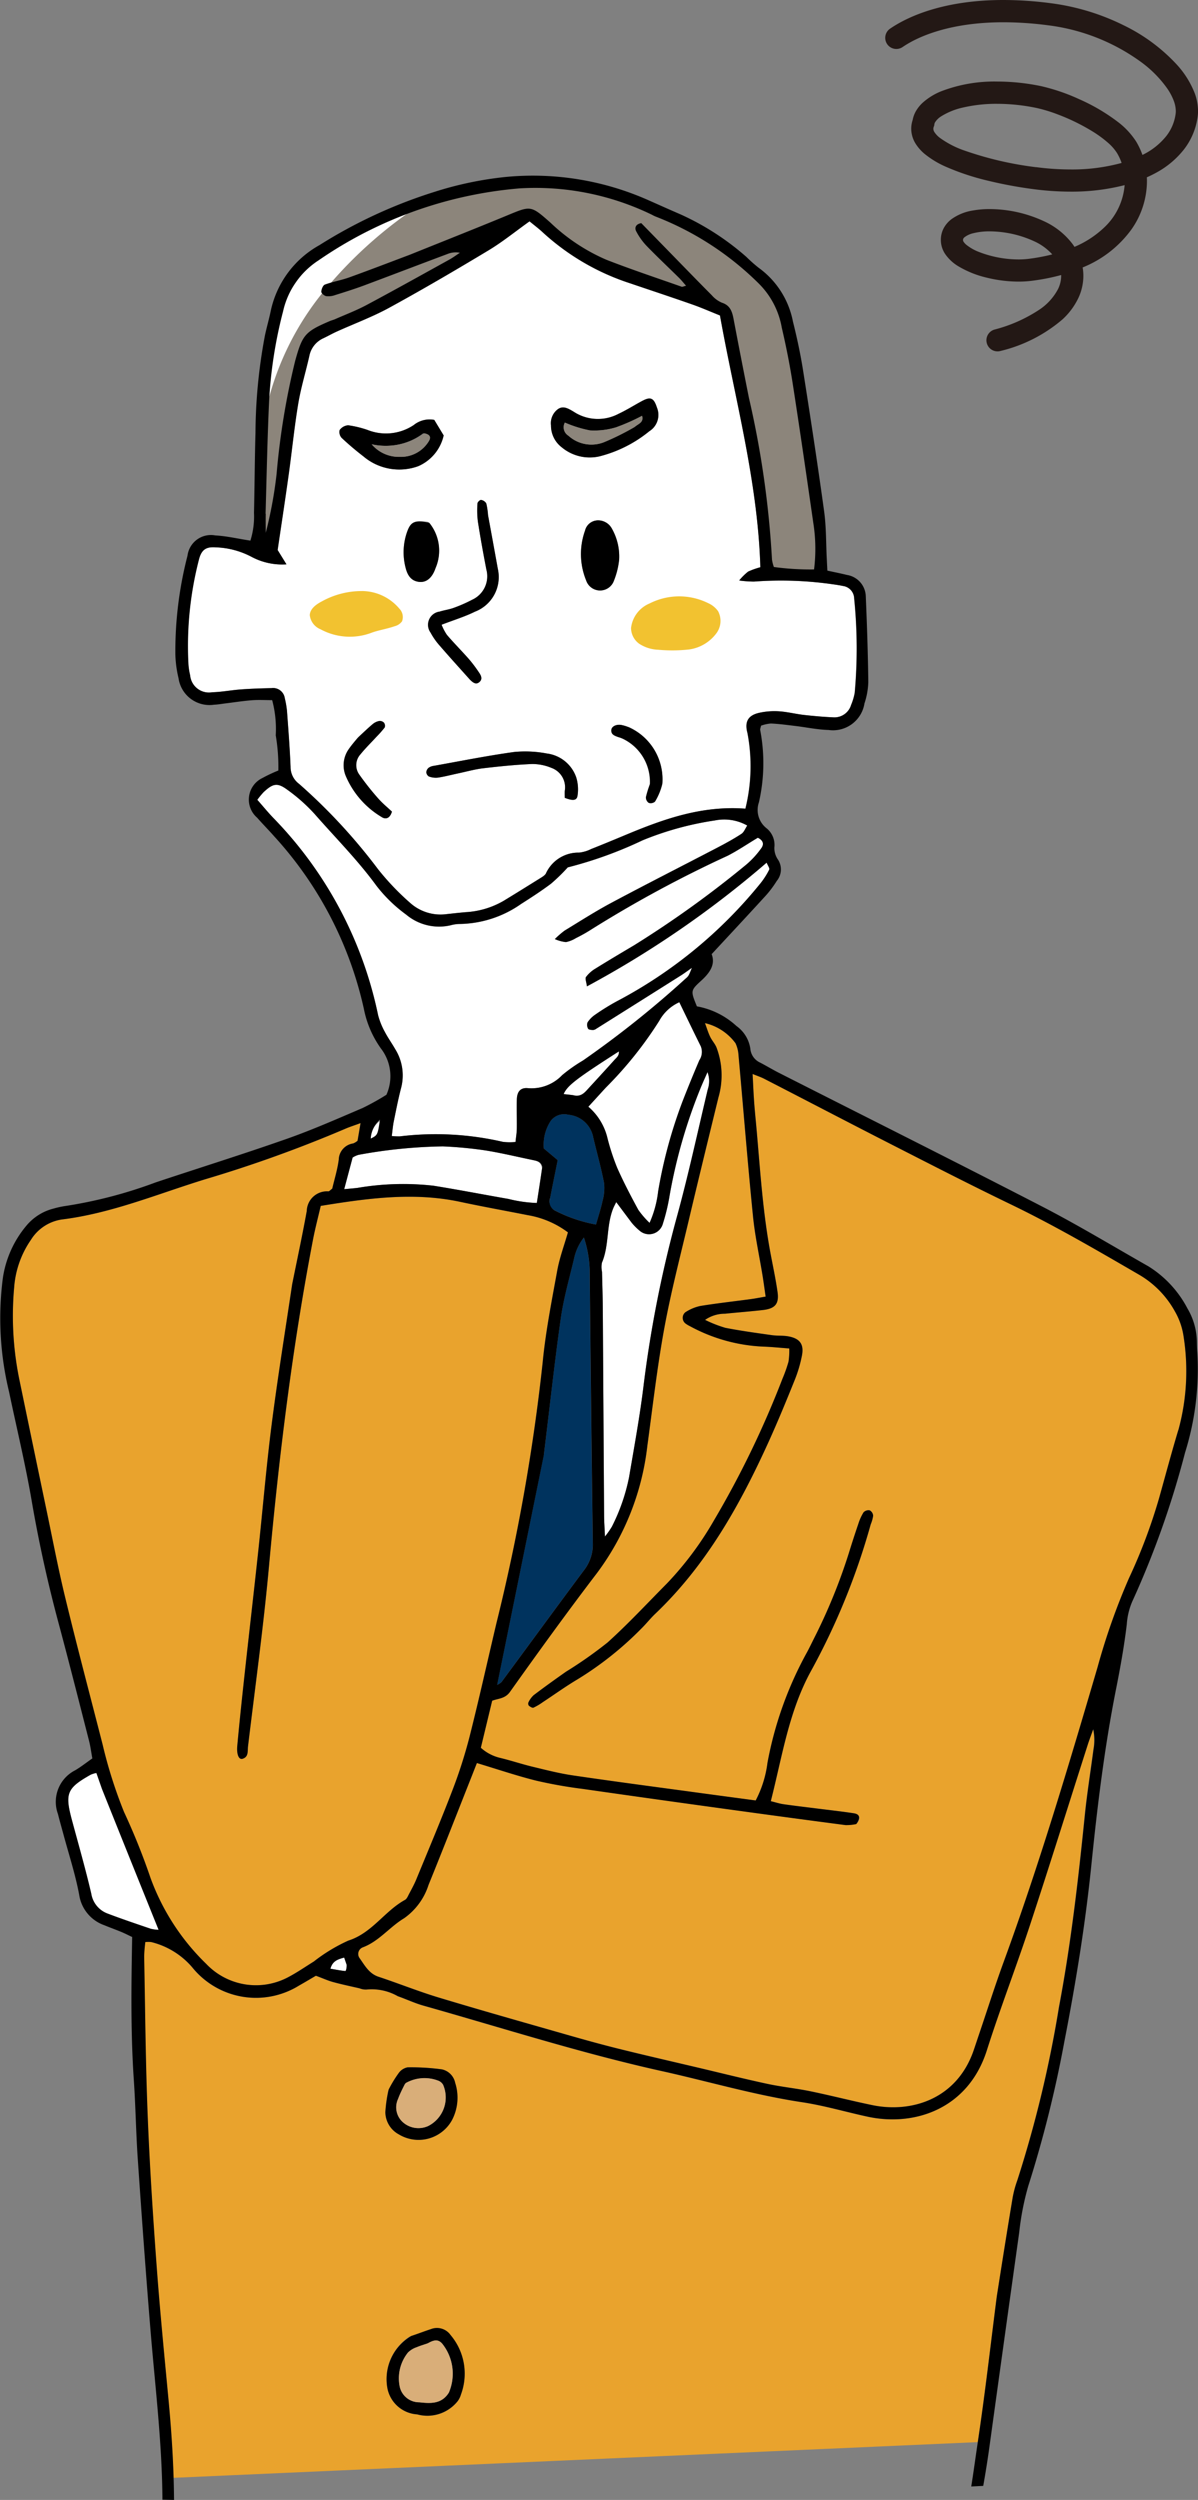 <svg xmlns="http://www.w3.org/2000/svg" width="91.947" height="191.797" viewBox="0 0 91.947 191.797">
  <rect x="0" y="0" width="91.947" height="191.797" fill="#808080" stroke="none"/>
  <g id="グループ_85945" data-name="グループ 85945" transform="translate(-862.068 -2424.608)">
    <path id="パス_30042" data-name="パス 30042" d="M141.35,100.125a13.611,13.611,0,0,0-3.968-2.922,17.625,17.625,0,0,0-5.61-1.712,28.089,28.089,0,0,0-3.662-.25c-4.323,0-7.146,1.137-8.7,2.2a.853.853,0,1,0,.964,1.408h0c1.236-.845,3.72-1.9,7.741-1.9a26.482,26.482,0,0,1,3.44.235A15.337,15.337,0,0,1,138.675,100a8.845,8.845,0,0,1,2.012,2.035,4.413,4.413,0,0,1,.5.947,2.331,2.331,0,0,1,.154.786,1.561,1.561,0,0,1-.013.2,3.511,3.511,0,0,1-.708,1.7,5.3,5.3,0,0,1-1.84,1.459,5.659,5.659,0,0,0-.49-1.038,5.907,5.907,0,0,0-1.426-1.517,14.64,14.64,0,0,0-2.957-1.73,14.949,14.949,0,0,0-2.9-.991,16.616,16.616,0,0,0-3.374-.354,11.381,11.381,0,0,0-4.271.736,4.824,4.824,0,0,0-1.461.9,2.758,2.758,0,0,0-.506.632,2.156,2.156,0,0,0-.25.68,2.13,2.13,0,0,0-.111.672,2.189,2.189,0,0,0,.345,1.161,3.334,3.334,0,0,0,.683.771,7.107,7.107,0,0,0,1.665,1,18.787,18.787,0,0,0,3.221,1.061,32.828,32.828,0,0,0,3.454.641,22.122,22.122,0,0,0,2.869.193,16.308,16.308,0,0,0,4.142-.5,5,5,0,0,1-1.6,3.28,7.586,7.586,0,0,1-2.248,1.457c-.05-.077-.1-.154-.157-.228a5.745,5.745,0,0,0-2.161-1.728,10,10,0,0,0-4.185-.944,7.2,7.2,0,0,0-1.292.109,3.837,3.837,0,0,0-1.636.658,2.152,2.152,0,0,0-.593.674,1.9,1.9,0,0,0-.233.918,2.1,2.1,0,0,0,.017.268,1.942,1.942,0,0,0,.3.8,3.23,3.23,0,0,0,1.027.962,7.564,7.564,0,0,0,2.145.865,10.355,10.355,0,0,0,2.475.311,8.024,8.024,0,0,0,.982-.058,16.17,16.17,0,0,0,2.288-.447c0,.023,0,.047,0,.07a2.318,2.318,0,0,1-.237,1,4.313,4.313,0,0,1-1.509,1.634,11.368,11.368,0,0,1-3.353,1.476.853.853,0,1,0,.465,1.641,11.386,11.386,0,0,0,4.743-2.424,5.348,5.348,0,0,0,1.195-1.6,4.031,4.031,0,0,0,.4-1.735,3.868,3.868,0,0,0-.055-.643l.025-.01a8.585,8.585,0,0,0,3.725-2.914,6.473,6.473,0,0,0,1.185-3.7c0-.1,0-.194-.01-.29.241-.107.475-.222.7-.345a6.842,6.842,0,0,0,2.16-1.808,5.233,5.233,0,0,0,1.044-2.515h0a3.25,3.25,0,0,0,.027-.421,4.042,4.042,0,0,0-.256-1.368A7.078,7.078,0,0,0,141.35,100.125ZM130.037,115.1a6.213,6.213,0,0,1-.773.045,8.453,8.453,0,0,1-3.025-.571,3.636,3.636,0,0,1-.976-.553,1.1,1.1,0,0,1-.208-.227.25.25,0,0,1-.044-.1.391.391,0,0,1,0-.049.188.188,0,0,1,.01-.069.324.324,0,0,1,.107-.137,1.761,1.761,0,0,1,.689-.31,5.048,5.048,0,0,1,1.242-.138,8.33,8.33,0,0,1,3.45.778,4.2,4.2,0,0,1,1.349.99A14.727,14.727,0,0,1,130.037,115.1Zm.58-7.031a26.334,26.334,0,0,1-5.525-1.287,7.19,7.19,0,0,1-1.861-.966,1.782,1.782,0,0,1-.41-.43.483.483,0,0,1-.089-.261.458.458,0,0,1,.032-.16l.034-.092.013-.1a.422.422,0,0,1,.057-.156,1.486,1.486,0,0,1,.466-.452,5.32,5.32,0,0,1,1.7-.68,11.3,11.3,0,0,1,2.589-.279,14.9,14.9,0,0,1,3.027.318,11.364,11.364,0,0,1,1.618.491,15.639,15.639,0,0,1,2.757,1.356,8.626,8.626,0,0,1,1.113.824,3.612,3.612,0,0,1,.686.781,3.947,3.947,0,0,1,.357.766,14.368,14.368,0,0,1-3.921.5A20.421,20.421,0,0,1,130.617,108.064Z" transform="translate(810.971 2329.367)" fill="#231815"/>
    <g id="グループ_85923" data-name="グループ 85923" transform="translate(862.069 2438.086)">
      <g id="グループ_85946" data-name="グループ 85946" transform="translate(0 0)">
        <path id="パス_135067" data-name="パス 135067" d="M88.752,177.35c-1.474,4.606-2.914,9.223-4.427,13.817-1.062,3.224-2.289,6.392-3.317,9.626-1.414,4.451-5.5,5.873-9.159,5.08-1.681-.365-3.342-.855-5.039-1.111-3.644-.549-7.169-1.592-10.752-2.386-6.186-1.372-12.207-3.3-18.292-5.021-.668-.188-1.3-.491-1.961-.721a4.04,4.04,0,0,0-2.4-.513,1.3,1.3,0,0,1-.539-.093c-.677-.156-1.358-.3-2.029-.481-.4-.108-.775-.281-1.321-.485-.344.2-.816.486-1.3.757a6.279,6.279,0,0,1-8.188-1.4,6.031,6.031,0,0,0-3.146-1.94,2.1,2.1,0,0,0-.46,0c-.032.382-.095.746-.088,1.11.077,4.047.108,8.1.268,12.14.152,3.858.4,7.713.687,11.565.256,3.479.6,6.953.927,10.427.183,1.95.319,3.9.38,5.857l32.967-1.464,28.761-1.275c.552-3.674.972-7.367,1.448-11.052.418-2.728.811-5.208,1.223-7.685a8.188,8.188,0,0,1,.362-1.346,90.831,90.831,0,0,0,3.188-13.281c.92-4.85,1.482-9.746,1.978-14.654.173-1.711.446-3.412.671-5.119a3.911,3.911,0,0,0-.022-1.551c-.141.4-.3.8-.424,1.2M35.074,203.892a8.564,8.564,0,0,1,.812-1.373,1.084,1.084,0,0,1,.679-.435,17.708,17.708,0,0,1,2.625.155,1.329,1.329,0,0,1,1.025,1.035,3.715,3.715,0,0,1-.235,2.842,2.927,2.927,0,0,1-4.083,1.116,1.964,1.964,0,0,1-1.041-1.705,11.862,11.862,0,0,1,.218-1.634m5.584,23.3a1.582,1.582,0,0,1-.244.5,2.969,2.969,0,0,1-3.113,1.024,2.486,2.486,0,0,1-2.272-1.935,3.884,3.884,0,0,1,1.707-4.051c.687-.221,1.16-.405,1.642-.56a1.276,1.276,0,0,1,1.477.461,4.583,4.583,0,0,1,.8,4.566" transform="translate(-5.283 -56.956)" fill="#e9a32d"/>
        <path id="パス_135068" data-name="パス 135068" d="M47.266,244.114c-.482.155-.955.34-1.537.536a3.842,3.842,0,0,0-1.812,4.076,2.487,2.487,0,0,0,2.273,1.935,2.969,2.969,0,0,0,3.113-1.024,1.6,1.6,0,0,0,.244-.5,4.583,4.583,0,0,0-.8-4.566,1.275,1.275,0,0,0-1.476-.461m1.386,4.8a.469.469,0,0,1-.061.124c-.554.844-1.4.792-2.238.7a1.525,1.525,0,0,1-1.508-1.205,3.154,3.154,0,0,1,.634-2.611,1.736,1.736,0,0,1,.687-.415,8.129,8.129,0,0,1,.782-.267c.542-.3.858-.35,1.169.014a3.685,3.685,0,0,1,.534,3.663" transform="translate(-14.17 -78.908)"/>
        <path id="パス_135069" data-name="パス 135069" d="M48.04,214.635a17.534,17.534,0,0,0-2.625-.155,1.083,1.083,0,0,0-.679.434,9.445,9.445,0,0,0-.775,1.269,10.554,10.554,0,0,0-.254,1.738,1.964,1.964,0,0,0,1.041,1.705,2.928,2.928,0,0,0,4.083-1.115,3.717,3.717,0,0,0,.235-2.843,1.327,1.327,0,0,0-1.025-1.034M47,218.98a1.8,1.8,0,0,1-1.947-.294,1.525,1.525,0,0,1-.367-1.78c.133-.39.334-.757.505-1.134a2.835,2.835,0,0,1,2.542-.281.716.716,0,0,1,.412.332A2.455,2.455,0,0,1,47,218.98" transform="translate(-14.132 -69.35)"/>
        <path id="パス_135070" data-name="パス 135070" d="M103.3,118.168a7.383,7.383,0,0,0-2.7-2.766c-3.26-1.892-6.512-3.793-9.912-5.432-3.017-1.455-6-2.985-8.983-4.508-3.316-1.692-6.616-3.414-9.925-5.118-.238-.122-.5-.206-.877-.361.044.813.072,1.5.122,2.193s.125,1.39.186,2.085c.281,3.2.487,6.4,1.083,9.565.181.96.388,1.916.524,2.882.129.912-.182,1.277-1.114,1.384-.971.112-1.946.187-2.918.285a2.648,2.648,0,0,0-1.529.474,9.683,9.683,0,0,0,1.551.609c1.183.231,2.38.393,3.575.563.413.059.842.019,1.251.091.888.156,1.225.6,1.058,1.464a10.159,10.159,0,0,1-.55,1.869c-.643,1.6-1.3,3.189-2.008,4.756-2.2,4.858-4.786,9.47-8.705,13.2-.37.353-.688.759-1.053,1.119a25.585,25.585,0,0,1-4.9,3.9c-.918.545-1.786,1.173-2.678,1.76a4.537,4.537,0,0,1-.712.42c-.085.035-.254-.07-.352-.152a.27.27,0,0,1-.032-.258,1.8,1.8,0,0,1,.4-.549c.815-.614,1.646-1.21,2.481-1.8a32.444,32.444,0,0,0,3.188-2.24c1.587-1.43,3.044-3,4.552-4.521a25.037,25.037,0,0,0,3.586-4.794,73.1,73.1,0,0,0,5.286-10.915,11.06,11.06,0,0,0,.466-1.313,5.473,5.473,0,0,0,.058-1.016c-.731-.054-1.374-.125-2.018-.144a12.938,12.938,0,0,1-5.6-1.564,2.067,2.067,0,0,1-.357-.216.552.552,0,0,1,0-.853,3.39,3.39,0,0,1,1.137-.479c1.284-.209,2.579-.351,3.868-.526.351-.047.7-.118,1.149-.195-.088-.6-.154-1.1-.235-1.6-.247-1.515-.582-3.02-.733-4.544-.41-4.119-.74-8.247-1.114-12.371a2.486,2.486,0,0,0-.232-.926,4.068,4.068,0,0,0-2.344-1.542c.152.4.254.741.405,1.055.136.284.366.525.484.814a6.056,6.056,0,0,1,.153,3.819c-.772,3.162-1.546,6.323-2.295,9.49-.652,2.759-1.37,5.509-1.878,8.3-.541,2.972-.882,5.98-1.29,8.977a20.1,20.1,0,0,1-3.867,9.738c-2.288,2.995-4.5,6.051-6.681,9.121-.382.536-.926.5-1.366.679-.3,1.255-.584,2.425-.868,3.607a3.36,3.36,0,0,0,1.5.782c.812.2,1.607.466,2.419.661,1.038.251,2.077.52,3.13.675,3.13.46,6.267.869,9.4,1.3,1.557.212,3.115.419,4.647.625a8.489,8.489,0,0,0,.913-2.893,28.124,28.124,0,0,1,3.045-8.5c.178-.326.338-.663.505-1a43.04,43.04,0,0,0,2.692-6.579c.235-.754.477-1.507.732-2.255a3.857,3.857,0,0,1,.4-.884.524.524,0,0,1,.476-.152.518.518,0,0,1,.26.411,2.755,2.755,0,0,1-.187.664,52.75,52.75,0,0,1-4.568,11.22c-1.715,3.109-2.218,6.566-3.1,10.018.376.091.676.191.985.235.875.124,1.753.225,2.631.336.922.116,1.847.217,2.766.358.4.061.558.31.255.765a2.491,2.491,0,0,1-.9.139q-4.221-.55-8.439-1.134-5.876-.812-11.749-1.645a35.287,35.287,0,0,1-3.566-.633c-1.514-.38-3-.884-4.542-1.349-.128.325-.245.624-.363.922-1.113,2.811-2.21,5.628-3.349,8.428a4.985,4.985,0,0,1-1.87,2.554c-1.118.669-1.921,1.763-3.175,2.235a.544.544,0,0,0-.247.83c.4.553.721,1.187,1.458,1.43,1.543.511,3.056,1.121,4.611,1.591,3.205.969,6.428,1.88,9.648,2.8,1.386.4,2.774.785,4.173,1.133,2.031.5,4.071.97,6.108,1.451,1.765.417,3.523.859,5.3,1.24,1.09.234,2.208.343,3.3.568,1.594.328,3.172.736,4.766,1.065,3,.617,6.511-.463,7.787-4.262.133-.4.263-.794.4-1.191.627-1.85,1.217-3.713,1.888-5.547,2.72-7.43,4.972-15.008,7.2-22.593a50.207,50.207,0,0,1,2.41-6.832,42.143,42.143,0,0,0,2.31-6.131c.491-1.746.955-3.5,1.478-5.236a17.1,17.1,0,0,0,.4-7.191,5.383,5.383,0,0,0-.683-1.951" transform="translate(-13.141 -31.07)" fill="#e9a32d"/>
        <path id="パス_135071" data-name="パス 135071" d="M35.781,113.461c-3.582-.765-7.112-.266-10.692.311-.207.9-.431,1.754-.6,2.617-1.587,8.274-2.606,16.623-3.37,25.011-.422,4.628-1.059,9.237-1.613,13.853-.041.34.062.794-.421.939-.275.083-.468-.313-.4-1.011.183-1.944.392-3.885.6-5.827.328-3,.677-6.005,1-9.01.347-3.236.616-6.482,1.026-9.711.451-3.55,1.023-7.085,1.565-10.745.4-1.987.8-3.85,1.141-5.725a1.55,1.55,0,0,1,1.656-1.506c.074,0,.147-.1.3-.21.162-.695.4-1.453.5-2.23a1.286,1.286,0,0,1,1.1-1.237,1.171,1.171,0,0,0,.336-.206c.07-.413.137-.8.231-1.355-.5.185-.846.291-1.174.434a99.658,99.658,0,0,1-10.755,3.877c-3.638,1.121-7.171,2.612-10.995,3.083a3.38,3.38,0,0,0-2.373,1.565,7.335,7.335,0,0,0-1.284,3.638,24.305,24.305,0,0,0,.426,7.216q.994,4.779,1.988,9.556c.5,2.366.943,4.742,1.511,7.089.909,3.749,1.9,7.478,2.857,11.215a35.555,35.555,0,0,0,1.643,5.179,50.32,50.32,0,0,1,2.027,5.042,17.521,17.521,0,0,0,4.286,6.614,5.262,5.262,0,0,0,6.277,1.022c.7-.365,1.351-.819,2.022-1.235a12.883,12.883,0,0,1,2.613-1.575c1.822-.581,2.775-2.262,4.346-3.124.145-.079.226-.292.312-.455.2-.37.4-.738.558-1.123.937-2.279,1.9-4.548,2.778-6.85a36.832,36.832,0,0,0,1.314-4.113c.729-2.884,1.371-5.789,2.056-8.684a149.456,149.456,0,0,0,3.548-20.034c.228-2.354.691-4.688,1.116-7.019.18-.99.539-1.947.821-2.935a7.108,7.108,0,0,0-3.079-1.319c-1.734-.343-3.474-.656-5.2-1.024" transform="translate(-0.473 -34.733)" fill="#e9a32d"/>
        <path id="パス_135072" data-name="パス 135072" d="M71.565,33.152c-.227-.048-.457-.084-.688-.116a27.987,27.987,0,0,0-6.126-.219,8.805,8.805,0,0,1-1.138-.084,4.308,4.308,0,0,1,.688-.683,5.873,5.873,0,0,1,.937-.333c-.194-6.612-1.952-12.9-3.1-19.318-.754-.3-1.433-.6-2.131-.845-1.58-.554-3.17-1.079-4.756-1.618a18.222,18.222,0,0,1-6.71-3.9c-.332-.31-.7-.583-1.031-.858-1.1.783-2.076,1.58-3.146,2.223-2.511,1.51-5.043,2.99-7.614,4.4-1.3.71-2.7,1.231-4.058,1.844-.338.153-.663.336-1,.5A1.885,1.885,0,0,0,30.611,15.5c-.275,1.225-.647,2.431-.853,3.667-.3,1.787-.474,3.6-.725,5.391-.276,1.979-.578,3.954-.855,5.835l.677,1.1A5,5,0,0,1,26.2,30.93a6.329,6.329,0,0,0-2.791-.744c-.7-.048-1.085.146-1.283.966a26.436,26.436,0,0,0-.805,7.882,5.077,5.077,0,0,0,.137.966,1.451,1.451,0,0,0,1.689,1.306c.742-.021,1.478-.167,2.221-.22.787-.055,1.577-.078,2.366-.1a.908.908,0,0,1,1,.777,7.132,7.132,0,0,1,.167.957c.106,1.437.219,2.874.277,4.314a1.612,1.612,0,0,0,.65,1.3,43.432,43.432,0,0,1,6.056,6.541,19.691,19.691,0,0,0,2.5,2.617,3.484,3.484,0,0,0,2.722.842c.51-.053,1.018-.114,1.528-.156a6.516,6.516,0,0,0,2.912-.879c.953-.58,1.9-1.172,2.935-1.814.151-.12.239-.173.28-.25a2.734,2.734,0,0,1,2.554-1.622,2.7,2.7,0,0,0,.924-.273c.908-.361,1.811-.735,2.712-1.111,2.886-1.2,5.81-2.239,9.131-1.987a13.544,13.544,0,0,0,.157-5.811c-.218-.815.007-1.342.893-1.541a5.411,5.411,0,0,1,1.516-.119c.648.041,1.286.206,1.933.281.738.084,1.481.148,2.222.181a1.334,1.334,0,0,0,1.392-.949,4.457,4.457,0,0,0,.279-.932,38.3,38.3,0,0,0-.043-7.246.987.987,0,0,0-.873-.951M43.1,34.219A1.978,1.978,0,0,0,44.212,31.9c-.239-1.232-.464-2.468-.656-3.709a6.993,6.993,0,0,1-.027-1.378c0-.1.2-.277.275-.263a.578.578,0,0,1,.4.269,4.067,4.067,0,0,1,.117.824c.287,1.55.53,2.876.769,4.2a2.844,2.844,0,0,1-1.759,3.288c-.786.385-1.633.642-2.556,1a3.85,3.85,0,0,0,.41.781c.543.636,1.136,1.23,1.69,1.859a10.405,10.405,0,0,1,.755,1c.158.231.317.515.053.752s-.509.041-.715-.162c-.033-.032-.062-.07-.093-.1-.742-.834-1.494-1.658-2.223-2.5a5.212,5.212,0,0,1-.722-1.022,1.022,1.022,0,0,1,.694-1.615c.354-.113.731-.158,1.078-.286a11.1,11.1,0,0,0,1.4-.613M36.173,50.883a6.726,6.726,0,0,1-2.778-3.2,2.14,2.14,0,0,1,.238-2c.2-.309.456-.583.687-.872.486-.455.819-.779,1.176-1.075a1.13,1.13,0,0,1,.493-.23.448.448,0,0,1,.359.13.4.4,0,0,1,.058.367,8.151,8.151,0,0,1-.639.723c-.407.443-.84.865-1.217,1.332a1.234,1.234,0,0,0-.1,1.554A21.417,21.417,0,0,0,35.91,49.46c.326.376.719.694,1.045,1-.152.526-.48.62-.783.42m-1.38-27.652c-.585-.451-1.154-.929-1.691-1.436a.662.662,0,0,1-.152-.6.885.885,0,0,1,.655-.367,7.833,7.833,0,0,1,1.478.356,3.829,3.829,0,0,0,3.578-.389,1.939,1.939,0,0,1,1.55-.377l.723,1.194a3.341,3.341,0,0,1-1.887,2.33,4.281,4.281,0,0,1-4.253-.707m4.249,9.608c-.662-.08-.91-.574-1.043-1.133a4.692,4.692,0,0,1,.133-2.719c.277-.772.606-.907,1.618-.745a3.365,3.365,0,0,1,.56,3.539c-.261.767-.715,1.124-1.267,1.058M51.21,49.211c-.043.409-.336.45-.983.2,0-.171-.009-.353,0-.535a1.583,1.583,0,0,0-1.016-1.763,3.779,3.779,0,0,0-1.487-.3c-1.251.051-2.5.179-3.745.325-.644.076-1.276.256-1.914.389-.683.149-1.135.269-1.595.332a1.492,1.492,0,0,1-.668-.091.421.421,0,0,1-.2-.325.5.5,0,0,1,.179-.341.844.844,0,0,1,.384-.148c2.059-.367,4.113-.78,6.183-1.066a8.833,8.833,0,0,1,2.5.116,2.748,2.748,0,0,1,2.264,1.853,3.133,3.133,0,0,1,.1,1.353M50,22.517a2.1,2.1,0,0,1-.83-1.688,1.344,1.344,0,0,1,.51-1.228c.412-.305.793-.079,1.16.138a3.422,3.422,0,0,0,3.521.2c.631-.29,1.221-.671,1.836-1,.636-.338.874-.188,1.1.518a1.477,1.477,0,0,1-.587,1.821,9.873,9.873,0,0,1-3.831,1.928A3.356,3.356,0,0,1,50,22.517m1.867,10.207a5.332,5.332,0,0,1-.084-3.818,1.026,1.026,0,0,1,.893-.782,1.205,1.205,0,0,1,1.165.625,4.234,4.234,0,0,1,.561,2.272,5.937,5.937,0,0,1-.444,1.832,1.128,1.128,0,0,1-2.091-.129m5.852,15.594a4.655,4.655,0,0,1-.566,1.382.5.5,0,0,1-.476.1.517.517,0,0,1-.222-.435,6.079,6.079,0,0,1,.289-.924,3.659,3.659,0,0,0-2.035-3.55,2.22,2.22,0,0,0-.39-.143c-.256-.1-.55-.184-.518-.546.025-.278.392-.453.783-.377a3.058,3.058,0,0,1,.53.16,4.379,4.379,0,0,1,2.6,4.338" transform="translate(-6.882 -1.675)" fill="#fff"/>
        <path id="パス_135073" data-name="パス 135073" d="M54.483,84.532c-.041-.332-.157-.6-.07-.722a2.5,2.5,0,0,1,.718-.639c.987-.615,1.987-1.208,2.987-1.8a79.573,79.573,0,0,0,8.605-6.189,6.8,6.8,0,0,0,1.124-1.225c.3-.388.089-.666-.248-.829-.809.486-1.537.985-2.317,1.381a92.536,92.536,0,0,0-10.428,5.632,11.857,11.857,0,0,1-1.214.686,2.333,2.333,0,0,1-.77.308,2.845,2.845,0,0,1-.85-.231,6.769,6.769,0,0,1,.744-.647c1.192-.726,2.368-1.482,3.6-2.138,2.707-1.444,5.445-2.83,8.165-4.25.616-.321,1.229-.657,1.81-1.037.2-.129.3-.413.447-.64A3.61,3.61,0,0,0,64.3,71.8a23.528,23.528,0,0,0-5.476,1.5,32.085,32.085,0,0,1-5.817,2.108,14.229,14.229,0,0,1-1.282,1.249c-.742.558-1.526,1.065-2.31,1.564a8.4,8.4,0,0,1-4.707,1.529,2.746,2.746,0,0,0-.69.1,3.926,3.926,0,0,1-3.411-.817A11.169,11.169,0,0,1,38.316,76.8c-1.433-1.964-3.145-3.675-4.737-5.492A13.153,13.153,0,0,0,31.5,69.458c-.775-.576-1.107-.5-1.832.171a5.991,5.991,0,0,0-.486.591c.421.478.8.941,1.211,1.372a30.562,30.562,0,0,1,8.059,15.146,5.54,5.54,0,0,0,.518,1.288c.232.453.537.87.79,1.315a3.8,3.8,0,0,1,.466,2.949c-.224.854-.392,1.722-.568,2.588-.072.351-.1.71-.158,1.137a5.134,5.134,0,0,0,.617.026,22.873,22.873,0,0,1,7.9.419,4.208,4.208,0,0,0,.979.01c.041-.392.1-.707.1-1.024.014-.744-.013-1.488.005-2.232.014-.59.267-.924.84-.873a3.249,3.249,0,0,0,2.634-.993,11.912,11.912,0,0,1,1.595-1.125,76.755,76.755,0,0,0,7.854-6.26c.268-.231.262-.238.51-.853-.319.221-.578.416-.851.589q-3.24,2.046-6.486,4.083a.5.5,0,0,1-.257.1c-.13-.005-.331-.019-.371-.1a.585.585,0,0,1-.045-.485,2.118,2.118,0,0,1,.581-.588,17.54,17.54,0,0,1,1.658-1.027,35.313,35.313,0,0,0,11.036-9.059,5.8,5.8,0,0,0,.669-1.049c.048-.1-.1-.294-.2-.533a76.8,76.8,0,0,1-13.794,9.493" transform="translate(-9.436 -22.333)" fill="#fff"/>
        <path id="パス_135074" data-name="パス 135074" d="M70.563,16.343c-.221-1.423-.5-2.84-.831-4.243a6.293,6.293,0,0,0-1.786-3.4,23.081,23.081,0,0,0-7.909-5.12,2.443,2.443,0,0,1-.25-.122A20.454,20.454,0,0,0,49.638,1.42C43.95,1.756,38.9,3.907,34.179,6.945a6.3,6.3,0,0,0-2.718,3.91,34.413,34.413,0,0,0-1.072,6.879c-.134,2.881-.189,5.766-.273,8.65-.014.487,0,.976,0,1.463a32.831,32.831,0,0,0,.835-4.525,56.5,56.5,0,0,1,1.423-8.663c.554-2,.756-2.245,2.665-3.06.128-.055.267-.085.394-.141.807-.357,1.638-.671,2.416-1.086,2.133-1.139,4.245-2.318,6.362-3.489.28-.154.538-.348.807-.523a1.664,1.664,0,0,0-.935.087c-2.134.8-4.262,1.617-6.4,2.413-.74.275-1.495.514-2.249.749a1.5,1.5,0,0,1-.677.08c-.15-.027-.382-.223-.378-.337.007-.193.129-.5.276-.551.607-.222,1.255-.33,1.863-.548,1.489-.533,2.964-1.1,4.546-1.7,2.6-1.046,5.112-2.036,7.6-3.067,1.792-.742,1.79-.776,3.307.568A14.577,14.577,0,0,0,56.259,6.9c1.9.742,3.845,1.388,5.774,2.067.072.026.173-.034.348-.073-.2-.223-.359-.427-.543-.608-.828-.817-1.678-1.613-2.486-2.449a4.894,4.894,0,0,1-.8-1.122c-.135-.258-.047-.549.389-.624l2.1,2.152c1.1,1.131,2.2,2.266,3.317,3.386a2.131,2.131,0,0,0,.772.567c.652.209.8.7.9,1.274q.567,3.016,1.173,6.024a72.959,72.959,0,0,1,1.771,12.415,2.7,2.7,0,0,0,.145.564,20.645,20.645,0,0,0,3.084.187,12.7,12.7,0,0,0-.055-3.55c-.516-3.59-1.035-7.18-1.592-10.764" transform="translate(-9.736 -0.447)" fill="#8c857b"/>
        <path id="パス_135075" data-name="パス 135075" d="M29.946,19.319A21.818,21.818,0,0,1,34.5,9.7a33.206,33.206,0,0,1,8.061-7.051,24.774,24.774,0,0,0-5.938,2.389,14.125,14.125,0,0,0-6.679,14.284" transform="translate(-9.633 -0.855)" fill="#fff"/>
        <path id="パス_135076" data-name="パス 135076" d="M63.043,120.4A3.959,3.959,0,0,0,62.287,122c-.36,1.537-.8,3.063-1.024,4.621-.482,3.4-.847,6.825-1.28,10.361-1.21,5.98-2.4,11.836-3.6,17.732a1.2,1.2,0,0,0,.33-.212c2.127-2.878,4.238-5.768,6.377-8.637a3.2,3.2,0,0,0,.633-2.067q-.142-10.459-.238-20.919a8.741,8.741,0,0,0-.445-2.485" transform="translate(-18.232 -38.929)" fill="#00335e"/>
        <path id="パス_135077" data-name="パス 135077" d="M75.9,102.681a40.2,40.2,0,0,0-2.449,8.414,15.212,15.212,0,0,1-.516,2.166,1.1,1.1,0,0,1-1.778.556,4.458,4.458,0,0,1-.57-.56c-.443-.583-.819-1.087-1.236-1.644-.111.229-.178.35-.229.476-.545,1.34-.3,2.845-.872,4.184a1.839,1.839,0,0,0,.011.692c.021.93.053,1.859.059,2.789q.052,7.95.1,15.9c0,.441.035.882.066,1.62a7.024,7.024,0,0,0,.531-.754,14.692,14.692,0,0,0,1.322-3.807c.4-2.336.827-4.67,1.112-7.02a91.71,91.71,0,0,1,2.605-13.11c.867-3.18,1.561-6.407,2.326-9.615a1.971,1.971,0,0,0-.021-1.326c-.2.458-.334.746-.455,1.039" transform="translate(-22.056 -32.865)" fill="#fff"/>
        <path id="パス_135078" data-name="パス 135078" d="M73.713,93.716a3.29,3.29,0,0,0-1.538,1.422,29.193,29.193,0,0,1-4.054,5.074c-.5.543-.927,1.014-1.388,1.519a4.569,4.569,0,0,1,1.474,2.441,17.458,17.458,0,0,0,.739,2.247c.487,1.1,1.045,2.167,1.621,3.224a6.556,6.556,0,0,0,.865,1,8.232,8.232,0,0,0,.657-2.416,36.513,36.513,0,0,1,1.9-6.976q.608-1.555,1.265-3.092a1.142,1.142,0,0,0,.113-1.052c-.558-1.117-1.1-2.244-1.654-3.393" transform="translate(-21.578 -30.302)" fill="#fff"/>
        <path id="パス_135079" data-name="パス 135079" d="M53.5,111.1c-1.227-.252-2.447-.55-3.683-.744a30.88,30.88,0,0,0-3.182-.3,38.52,38.52,0,0,0-6.492.648,1.591,1.591,0,0,0-.464.21c-.214.8-.413,1.553-.646,2.427.407-.041.715-.067,1.023-.1a20.842,20.842,0,0,1,5.827-.167c1.922.308,3.835.68,5.754,1.014a10.237,10.237,0,0,0,2.181.311c.139-.9.267-1.72.406-2.658-.076-.512-.4-.572-.724-.638" transform="translate(-12.623 -35.582)" fill="#fff"/>
        <path id="パス_135080" data-name="パス 135080" d="M9.9,181.1a2.276,2.276,0,0,0-.433.131c-1.835,1.035-2,1.433-1.445,3.485.505,1.883,1.045,3.758,1.487,5.657a1.952,1.952,0,0,0,1.264,1.521c1.085.411,2.184.783,3.283,1.157a3.2,3.2,0,0,0,.62.085c-1.453-3.6-2.873-7.125-4.327-10.747-.17-.491-.307-.882-.449-1.289" transform="translate(-2.505 -58.558)" fill="#fff"/>
        <path id="パス_135081" data-name="パス 135081" d="M65.475,108.2a2.126,2.126,0,0,0-1.916-1.745,1.288,1.288,0,0,0-1.345.464,3.329,3.329,0,0,0-.537,2.125l1.065.894c-.2.987-.394,1.936-.575,2.889-.06.314-.146.651.294.937a11.423,11.423,0,0,0,3.223,1.119c.185-.652.38-1.223.5-1.808a3.665,3.665,0,0,0,.12-1.375c-.225-1.176-.557-2.332-.831-3.5" transform="translate(-19.943 -34.412)" fill="#00335e"/>
        <path id="パス_135082" data-name="パス 135082" d="M63.927,102.567c.191.02.374.039.658.072a1.038,1.038,0,0,0,1.179-.432c.69-.75,1.38-1.5,2.06-2.256.15-.167.376-.319.346-.66-3.29,2.108-3.956,2.622-4.243,3.277" transform="translate(-20.671 -32.105)" fill="#fff"/>
        <path id="パス_135083" data-name="パス 135083" d="M37.48,202.889c.43.072.784.145,1.141.179.045,0,.109-.191.135-.388-.088-.261-.145-.429-.221-.648-.482.137-.89.252-1.055.857" transform="translate(-12.119 -65.326)" fill="#fff"/>
        <path id="パス_135084" data-name="パス 135084" d="M42.044,108.526c.53-.27.53-.27.744-1.379a1.708,1.708,0,0,0-.744,1.379" transform="translate(-13.595 -34.645)" fill="#fff"/>
        <path id="パス_135085" data-name="パス 135085" d="M47.5,245.647c-.357.133-.628.2-.878.313a1.743,1.743,0,0,0-.688.415,3.156,3.156,0,0,0-.633,2.611,1.524,1.524,0,0,0,1.507,1.205c.836.095,1.684.147,2.238-.7a.489.489,0,0,0,.061-.124,3.685,3.685,0,0,0-.534-3.663c-.311-.365-.627-.311-1.074-.06" transform="translate(-14.626 -79.363)" fill="#d9ae79"/>
        <path id="パス_135086" data-name="パス 135086" d="M48.132,215.886a2.91,2.91,0,0,0-2.468.2,8.564,8.564,0,0,0-.579,1.218,1.525,1.525,0,0,0,.367,1.78,1.8,1.8,0,0,0,1.947.294,2.455,2.455,0,0,0,1.145-3.158.715.715,0,0,0-.412-.332" transform="translate(-14.537 -69.747)" fill="#d9ae79"/>
        <path id="パス_135087" data-name="パス 135087" d="M69.522,25.437c-.616.327-1.205.706-1.836,1a3.364,3.364,0,0,1-3.427-.145c-.461-.273-.842-.5-1.255-.194a1.345,1.345,0,0,0-.51,1.229,2.1,2.1,0,0,0,.831,1.687,3.356,3.356,0,0,0,2.883.693,9.887,9.887,0,0,0,3.831-1.928,1.478,1.478,0,0,0,.587-1.822c-.23-.705-.468-.855-1.1-.518m-.561,1.978a19.26,19.26,0,0,1-2.4,1.2,2.625,2.625,0,0,1-2.733-.5.755.755,0,0,1-.271-1.007,9.218,9.218,0,0,0,1.922.6,5.737,5.737,0,0,0,2.039-.246,14.868,14.868,0,0,0,1.965-.873c.15.512-.288.61-.523.824" transform="translate(-20.207 -8.169)"/>
        <path id="パス_135088" data-name="パス 135088" d="M53.166,37.968a5.83,5.83,0,0,0-.14-.936.578.578,0,0,0-.4-.269c-.076-.015-.271.164-.275.263a6.993,6.993,0,0,0,.027,1.378c.192,1.24.417,2.477.656,3.709a1.978,1.978,0,0,1-1.112,2.318,11.138,11.138,0,0,1-1.4.613c-.347.128-.724.173-1.078.286a1.022,1.022,0,0,0-.694,1.615,5.211,5.211,0,0,0,.722,1.022c.729.845,1.481,1.671,2.223,2.5.031.035.06.072.093.1.206.2.443.405.715.162s.106-.521-.053-.752a10.4,10.4,0,0,0-.755-1c-.553-.629-1.146-1.223-1.69-1.859a3.864,3.864,0,0,1-.409-.781c.923-.355,1.771-.612,2.556-1a2.843,2.843,0,0,0,1.76-3.287c-.239-1.327-.482-2.653-.746-4.091" transform="translate(-15.704 -11.887)"/>
        <path id="パス_135089" data-name="パス 135089" d="M44.221,28.053a3.827,3.827,0,0,1-3.578.389,7.819,7.819,0,0,0-1.478-.355.881.881,0,0,0-.654.366.661.661,0,0,0,.152.6c.538.507,1.106.985,1.691,1.436a4.254,4.254,0,0,0,4.149.752,3.39,3.39,0,0,0,1.991-2.375l-.722-1.194a1.94,1.94,0,0,0-1.55.377m1.134,1.261a2.5,2.5,0,0,1-2.223,1.2,2.726,2.726,0,0,1-2.165-.968,4.783,4.783,0,0,0,3.954-.835c.543.085.619.3.434.6" transform="translate(-12.443 -8.938)"/>
        <path id="パス_135090" data-name="パス 135090" d="M67.1,39.087a1.027,1.027,0,0,0-.893.782,5.33,5.33,0,0,0,.085,3.818,1.128,1.128,0,0,0,2.09.13,6.033,6.033,0,0,0,.444-1.708,4.394,4.394,0,0,0-.56-2.4,1.206,1.206,0,0,0-1.166-.625" transform="translate(-21.307 -12.637)"/>
        <path id="パス_135091" data-name="パス 135091" d="M57.6,65.435a8.833,8.833,0,0,0-2.5-.116c-2.071.287-4.124.7-6.183,1.066a.837.837,0,0,0-.384.148.5.5,0,0,0-.179.341.421.421,0,0,0,.2.325,1.5,1.5,0,0,0,.668.091c.459-.064.911-.183,1.481-.307.752-.159,1.384-.339,2.028-.415,1.244-.146,2.494-.274,3.745-.326a3.8,3.8,0,0,1,1.488.3A1.583,1.583,0,0,1,58.984,68.3c-.01.181,0,.363,0,.535.646.253.939.212.983-.2a3.131,3.131,0,0,0-.1-1.353A2.748,2.748,0,0,0,57.6,65.435" transform="translate(-15.637 -21.105)"/>
        <path id="パス_135092" data-name="パス 135092" d="M46.053,39.991a4.692,4.692,0,0,0-.133,2.719c.133.558.382,1.054,1.043,1.133.552.066,1.007-.29,1.267-1.057a3.377,3.377,0,0,0-.476-3.471c-1.1-.231-1.425-.1-1.7.676" transform="translate(-14.803 -12.679)"/>
        <path id="パス_135093" data-name="パス 135093" d="M41.629,67.775a21.41,21.41,0,0,1-1.458-1.841,1.235,1.235,0,0,1,.1-1.555c.377-.466.81-.888,1.217-1.332a8.142,8.142,0,0,0,.639-.723.4.4,0,0,0-.058-.367.446.446,0,0,0-.359-.13,1.127,1.127,0,0,0-.493.23c-.357.3-.69.619-1.1,1a10.831,10.831,0,0,0-.758.943,2.14,2.14,0,0,0-.238,2,6.723,6.723,0,0,0,2.778,3.2c.3.2.631.107.783-.42-.327-.31-.719-.628-1.045-1" transform="translate(-12.6 -19.99)"/>
        <path id="パス_135094" data-name="パス 135094" d="M70.652,62.435a3.209,3.209,0,0,0-.53-.16c-.39-.075-.758.1-.783.377-.032.363.262.445.518.546a2.241,2.241,0,0,1,.39.143,3.67,3.67,0,0,1,2.06,3.447,8.358,8.358,0,0,0-.315,1.028.517.517,0,0,0,.222.435.5.5,0,0,0,.476-.1,4.657,4.657,0,0,0,.566-1.382,4.382,4.382,0,0,0-2.6-4.338" transform="translate(-22.42 -20.131)"/>
        <path id="パス_135095" data-name="パス 135095" d="M67.982,28.1a5.72,5.72,0,0,1-2.039.246,9.228,9.228,0,0,1-1.922-.6.755.755,0,0,0,.271,1.006,2.624,2.624,0,0,0,2.734.5,20.163,20.163,0,0,0,2.318-1.147c.315-.271.752-.369.6-.881a14.826,14.826,0,0,1-1.966.873" transform="translate(-20.67 -8.803)" fill="#8c857b"/>
        <path id="パス_135096" data-name="パス 135096" d="M46.2,29.208a5.051,5.051,0,0,1-4.048.842,2.73,2.73,0,0,0,2.165.968,2.5,2.5,0,0,0,2.222-1.2c.186-.305.11-.521-.339-.612" transform="translate(-13.631 -9.444)" fill="#8c857b"/>
        <path id="パス_135097" data-name="パス 135097" d="M77.484,48.213a5.016,5.016,0,0,0-4.49.032,2.327,2.327,0,0,0-1.418,1.881,1.5,1.5,0,0,0,.627,1.209,2.869,2.869,0,0,0,1.466.46,11.76,11.76,0,0,0,2.373-.023,3.158,3.158,0,0,0,2.075-1.228,1.594,1.594,0,0,0,.141-1.707,1.884,1.884,0,0,0-.774-.624" transform="translate(-23.144 -15.423)" fill="#f2c230"/>
        <path id="パス_135098" data-name="パス 135098" d="M39.159,47.095a6.309,6.309,0,0,0-3.111.8c-.43.225-.892.562-.913,1.047a1.329,1.329,0,0,0,.821,1.084,4.72,4.72,0,0,0,3.919.269c.488-.188,1.15-.284,1.771-.5a1.007,1.007,0,0,0,.57-.377.921.921,0,0,0-.211-.98,3.784,3.784,0,0,0-2.846-1.345" transform="translate(-11.361 -15.227)" fill="#f2c230"/>
        <path id="パス_135099" data-name="パス 135099" d="M91.859,89.435a5.153,5.153,0,0,0-.721-2.524,8.364,8.364,0,0,0-3-3.237c-2.711-1.539-5.382-3.154-8.15-4.584-6.7-3.458-13.438-6.827-20.16-10.236-.5-.252-.977-.541-1.471-.8a1.288,1.288,0,0,1-.769-1.078,2.606,2.606,0,0,0-1.067-1.738,6.066,6.066,0,0,0-3.036-1.508c-.478-1.181-.5-1.209.322-1.961.662-.6,1.119-1.241.811-2.044,1.451-1.565,2.816-3.025,4.162-4.5a8.015,8.015,0,0,0,.835-1.116,1.383,1.383,0,0,0,.061-1.687,1.545,1.545,0,0,1-.243-.892,1.641,1.641,0,0,0-.62-1.478,1.783,1.783,0,0,1-.568-1.971,13.448,13.448,0,0,0,.1-5.544c-.02-.08.032-.179.065-.34a2.851,2.851,0,0,1,.752-.167c.6.025,1.2.107,1.8.179.877.1,1.75.292,2.628.317a2.444,2.444,0,0,0,2.758-2.041,5.694,5.694,0,0,0,.294-1.642c-.028-2.185-.1-4.37-.193-6.553A1.71,1.71,0,0,0,65,30.632c-.49-.122-.987-.218-1.5-.331-.018-.357-.032-.631-.045-.9-.062-1.207-.039-2.426-.2-3.619-.494-3.594-1.043-7.18-1.608-10.763-.2-1.284-.472-2.562-.789-3.824a6.639,6.639,0,0,0-2.642-4.136,11.662,11.662,0,0,1-.939-.833,20.287,20.287,0,0,0-5.021-3.245c-.812-.35-1.618-.713-2.426-1.07A21.825,21.825,0,0,0,38.8.1a26.95,26.95,0,0,0-5.452,1.142,37.6,37.6,0,0,0-8.841,4.093,7.572,7.572,0,0,0-3.719,5c-.129.637-.313,1.263-.45,1.9a41,41,0,0,0-.73,7.491c-.059,2.047-.066,4.1-.115,6.142A6.158,6.158,0,0,1,19.217,28c-.966-.148-1.829-.354-2.7-.4a1.811,1.811,0,0,0-2.127,1.556,29.159,29.159,0,0,0-.931,7.595,8.739,8.739,0,0,0,.241,1.794,2.4,2.4,0,0,0,2.732,2.042c.278-.009.555-.061.832-.095.693-.085,1.384-.193,2.079-.248.5-.039,1-.007,1.545-.007a8.588,8.588,0,0,1,.275,2.7,14.5,14.5,0,0,1,.2,2.7,11.074,11.074,0,0,0-1.221.574,1.834,1.834,0,0,0-.411,3.042c.43.489.89.953,1.32,1.441a28.807,28.807,0,0,1,6.874,13.221,7.787,7.787,0,0,0,1.314,3.052,3.477,3.477,0,0,1,.418,3.547,19.286,19.286,0,0,1-1.837,1.02c-1.926.821-3.844,1.67-5.817,2.363-3.335,1.172-6.71,2.225-10.063,3.342a34.84,34.84,0,0,1-6.872,1.8,7.039,7.039,0,0,0-.955.205,3.973,3.973,0,0,0-2.091,1.317A8.05,8.05,0,0,0,.219,84.573,23.941,23.941,0,0,0,.694,93.3c.581,2.776,1.251,5.537,1.731,8.331q.826,4.82,2.1,9.531c.794,2.964,1.547,5.939,2.307,8.912.112.439.169.893.254,1.355-.494.344-.893.664-1.33.918a2.711,2.711,0,0,0-1.311,3.341c.126.5.265.989.4,1.483.421,1.572.934,3.127,1.232,4.722a2.93,2.93,0,0,0,1.936,2.336c.429.179.867.334,1.3.514.289.121.568.265.83.388-.068,3.714-.118,7.34.127,10.964.138,2.042.167,4.092.308,6.135.3,4.362.614,8.725.974,13.083.357,4.326.887,8.639.914,12.986l.89.019c-.018-2.525-.175-5.042-.411-7.558-.325-3.474-.671-6.947-.926-10.427-.283-3.852-.535-7.706-.687-11.565-.16-4.044-.19-8.093-.268-12.14a10.987,10.987,0,0,1,.089-1.11,2.094,2.094,0,0,1,.459,0,6.035,6.035,0,0,1,3.146,1.94,6.279,6.279,0,0,0,8.188,1.4c.48-.271.953-.556,1.3-.757.546.2.924.377,1.321.484.671.183,1.351.325,2.029.481a1.281,1.281,0,0,0,.539.093,4.042,4.042,0,0,1,2.4.513c.657.23,1.292.533,1.961.721,6.084,1.717,12.105,3.649,18.291,5.021,3.584.794,7.109,1.836,10.752,2.386,1.7.256,3.358.746,5.04,1.111,3.658.793,7.744-.629,9.159-5.08,1.027-3.233,2.255-6.4,3.316-9.626,1.512-4.593,2.952-9.211,4.427-13.817.129-.4.283-.8.425-1.2a3.926,3.926,0,0,1,.021,1.552c-.224,1.706-.5,3.407-.671,5.118-.5,4.908-1.058,9.8-1.978,14.654A90.949,90.949,0,0,1,78.08,153.8a8.094,8.094,0,0,0-.362,1.345c-.413,2.477-.806,4.957-1.215,7.56-.487,3.815-.906,7.514-1.46,11.193-.17,1.128-.32,2.261-.5,3.389l.92-.047c.177-1,.338-2,.477-3.01q1.133-8.223,2.285-16.443a20.734,20.734,0,0,1,.694-3.554,91.252,91.252,0,0,0,2.772-11.089c.872-4.477,1.606-8.975,2.068-13.513s1.011-9.059,1.9-13.537c.327-1.641.623-3.293.821-4.952a5.338,5.338,0,0,1,.415-1.74A69.447,69.447,0,0,0,90.95,97.976a21.419,21.419,0,0,0,.941-7.7c-.022-.277-.026-.558-.032-.837M53.79,66.807a1.14,1.14,0,0,1-.113,1.052q-.658,1.536-1.265,3.093a36.518,36.518,0,0,0-1.9,6.975,8.273,8.273,0,0,1-.657,2.416,6.564,6.564,0,0,1-.865-1c-.574-1.056-1.133-2.125-1.621-3.224a17.423,17.423,0,0,1-.739-2.247,4.563,4.563,0,0,0-1.474-2.441l1.321-1.447A29.564,29.564,0,0,0,50.6,64.835a3.3,3.3,0,0,1,1.538-1.422c.559,1.15,1.1,2.276,1.654,3.393M42.614,79.41a.784.784,0,0,1-.389-.993c.181-.952.378-1.9.576-2.889l-1.066-.894a3.331,3.331,0,0,1,.537-2.125,1.289,1.289,0,0,1,1.345-.464,2.128,2.128,0,0,1,1.915,1.745c.274,1.167.606,2.323.831,3.5a3.649,3.649,0,0,1-.12,1.374c-.122.586-.317,1.156-.5,1.808a11.4,11.4,0,0,1-3.128-1.063m2.881,25.461a3.2,3.2,0,0,1-.633,2.067c-2.139,2.868-4.249,5.759-6.377,8.637a1.21,1.21,0,0,1-.33.212c1.2-5.9,2.388-11.752,3.578-17.609.452-3.659.817-7.081,1.3-10.484.221-1.558.663-3.084,1.024-4.621a3.94,3.94,0,0,1,.755-1.606,8.741,8.741,0,0,1,.445,2.485q.1,10.459.238,20.919M43.257,70.462c.286-.654.953-1.169,4.243-3.277.03.342-.2.494-.346.66-.681.757-1.371,1.507-2.06,2.256-.289.314-.589.607-1.077.447-.386-.047-.569-.066-.76-.086m2.936,12.945c.572-1.339.327-2.844.872-4.184.051-.127.118-.248.229-.476l1.17,1.564a4.711,4.711,0,0,0,.636.639,1.1,1.1,0,0,0,1.778-.556,15.142,15.142,0,0,0,.516-2.166,40.267,40.267,0,0,1,2.449-8.414c.122-.293.254-.581.456-1.039a1.971,1.971,0,0,1,.02,1.326c-.764,3.207-1.458,6.434-2.326,9.615a91.689,91.689,0,0,0-2.6,13.11c-.285,2.35-.717,4.683-1.112,7.02a14.728,14.728,0,0,1-1.322,3.807,7.006,7.006,0,0,1-.53.754c-.031-.737-.063-1.178-.066-1.619q-.05-7.95-.1-15.9c-.006-.93-.037-1.859-.059-2.789a1.824,1.824,0,0,1-.01-.692M20.381,25.938c.083-2.884.139-5.769.272-8.65a34.461,34.461,0,0,1,1.073-6.88A6.29,6.29,0,0,1,24.444,6.5,31.822,31.822,0,0,1,39.9.972,20.452,20.452,0,0,1,50.051,3.006a2.327,2.327,0,0,0,.251.123A23.074,23.074,0,0,1,58.21,8.25,6.289,6.289,0,0,1,60,11.653c.327,1.4.61,2.82.832,4.243.556,3.584,1.076,7.173,1.592,10.764a12.725,12.725,0,0,1,.055,3.55,20.654,20.654,0,0,1-3.084-.187,2.742,2.742,0,0,1-.145-.564,72.893,72.893,0,0,0-1.771-12.414q-.6-3.009-1.173-6.024c-.109-.577-.252-1.066-.9-1.275a2.134,2.134,0,0,1-.772-.566c-1.114-1.12-2.213-2.255-3.317-3.386l-2.1-2.152c-.437.074-.524.366-.389.624a4.912,4.912,0,0,0,.8,1.122c.809.836,1.658,1.632,2.486,2.449.184.181.345.385.543.608-.175.039-.277.1-.348.073-1.928-.679-3.87-1.325-5.774-2.068a14.539,14.539,0,0,1-4.283-2.84c-1.516-1.343-1.515-1.309-3.307-.568-2.492,1.031-5,2.021-7.5,3.028-1.683.634-3.158,1.2-4.647,1.737-.609.218-1.257.326-1.864.548-.148.054-.269.357-.276.551,0,.114.228.31.378.337a1.5,1.5,0,0,0,.677-.08c.754-.236,1.509-.474,2.249-.749,2.136-.8,4.263-1.613,6.4-2.413a1.673,1.673,0,0,1,.936-.088c-.269.176-.527.369-.807.524-2.117,1.17-4.229,2.35-6.363,3.489-.777.415-1.608.729-2.416,1.086-.127.056-.266.086-.394.141-1.909.815-2.111,1.058-2.665,3.06a56.582,56.582,0,0,0-1.423,8.663,32.829,32.829,0,0,1-.834,4.525c0-.487-.012-.976,0-1.463m.474,13.377c-.789.018-1.579.04-2.366.1-.742.053-1.478.2-2.221.219a1.451,1.451,0,0,1-1.688-1.305,5.031,5.031,0,0,1-.137-.966,26.438,26.438,0,0,1,.805-7.882c.2-.819.581-1.014,1.283-.966a6.331,6.331,0,0,1,2.791.744,4.991,4.991,0,0,0,2.652.562l-.678-1.1c.277-1.882.579-3.856.855-5.835.25-1.8.426-3.6.725-5.392.206-1.235.578-2.442.853-3.666a1.885,1.885,0,0,1,1.084-1.359c.335-.161.66-.344,1-.5,1.354-.613,2.758-1.133,4.059-1.844,2.571-1.406,5.1-2.886,7.614-4.4,1.07-.644,2.047-1.44,3.145-2.223.332.275.7.548,1.031.859A18.231,18.231,0,0,0,48.37,8.26c1.585.539,3.176,1.064,4.756,1.619.7.244,1.377.544,2.131.845,1.147,6.415,2.9,12.706,3.1,19.317a6.024,6.024,0,0,0-.936.333,4.291,4.291,0,0,0-.688.684,8.775,8.775,0,0,0,1.137.083A27.952,27.952,0,0,1,64,31.36c.231.032.461.068.688.116a.988.988,0,0,1,.873.951,38.239,38.239,0,0,1,.042,7.246,4.415,4.415,0,0,1-.278.932,1.334,1.334,0,0,1-1.392.949c-.742-.033-1.484-.1-2.222-.181-.647-.074-1.285-.24-1.933-.281a5.411,5.411,0,0,0-1.516.119c-.886.2-1.111.727-.893,1.541a13.555,13.555,0,0,1-.157,5.811c-3.322-.252-6.246.784-9.131,1.988-.9.376-1.8.75-2.712,1.11a2.684,2.684,0,0,1-.924.273,2.734,2.734,0,0,0-2.554,1.622.94.94,0,0,1-.2.2c-1.12.7-2.067,1.289-3.021,1.87a6.5,6.5,0,0,1-2.912.878c-.51.042-1.019.1-1.528.156a3.486,3.486,0,0,1-2.722-.842,19.687,19.687,0,0,1-2.5-2.617,43.432,43.432,0,0,0-6.056-6.541,1.607,1.607,0,0,1-.65-1.3c-.058-1.439-.171-2.877-.277-4.314a7.132,7.132,0,0,0-.167-.957.909.909,0,0,0-1-.777m8.678,26.377a5.54,5.54,0,0,1-.518-1.288,30.557,30.557,0,0,0-8.059-15.146c-.411-.432-.79-.894-1.211-1.372a5.992,5.992,0,0,1,.486-.591c.725-.673,1.057-.746,1.832-.171a13.181,13.181,0,0,1,2.079,1.846c1.593,1.818,3.3,3.529,4.737,5.493a11.2,11.2,0,0,0,2.295,2.229,3.926,3.926,0,0,0,3.411.817,2.75,2.75,0,0,1,.69-.1,8.4,8.4,0,0,0,4.708-1.529c.784-.5,1.567-1.006,2.31-1.564a14.233,14.233,0,0,0,1.282-1.249A30.941,30.941,0,0,0,49.29,51a23.966,23.966,0,0,1,5.578-1.533,3.609,3.609,0,0,1,2.482.39c-.152.227-.249.511-.447.64-.581.38-1.194.715-1.809,1.037-2.721,1.42-5.459,2.805-8.166,4.25-1.229.656-2.406,1.412-3.6,2.138a6.833,6.833,0,0,0-.744.647,2.85,2.85,0,0,0,.85.231,2.327,2.327,0,0,0,.77-.308,12.07,12.07,0,0,0,1.215-.686,92.529,92.529,0,0,1,10.427-5.632c.78-.4,1.508-.9,2.317-1.381.338.163.545.44.248.829a6.8,6.8,0,0,1-1.124,1.225,79.507,79.507,0,0,1-8.605,6.189c-1,.594-2,1.187-2.987,1.8a2.5,2.5,0,0,0-.718.639c-.087.123.03.39.07.722a76.77,76.77,0,0,0,13.794-9.493c.1.239.248.436.2.533a5.838,5.838,0,0,1-.669,1.049,35.324,35.324,0,0,1-11.037,9.059,17.541,17.541,0,0,0-1.658,1.027,2.111,2.111,0,0,0-.581.589.586.586,0,0,0,.045.484c.041.078.242.091.371.1a.5.5,0,0,0,.257-.1q3.245-2.038,6.486-4.083c.273-.173.532-.367.851-.589-.249.615-.243.622-.511.853a76.821,76.821,0,0,1-7.853,6.26,11.919,11.919,0,0,0-1.6,1.125,3.248,3.248,0,0,1-2.634.993c-.574-.051-.826.283-.841.873-.018.744.008,1.488,0,2.232-.006.317-.062.632-.1,1.024a4.2,4.2,0,0,1-.978-.01,22.877,22.877,0,0,0-7.905-.419,5.275,5.275,0,0,1-.616-.026c.058-.427.085-.786.157-1.137.177-.865.344-1.734.569-2.588a3.8,3.8,0,0,0-.467-2.949c-.252-.445-.557-.861-.79-1.315m-.376,6.729c-.177,1.19-.177,1.19-.708,1.46a2.109,2.109,0,0,1,.708-1.46m4.859,2.057a30.914,30.914,0,0,1,3.183.3c1.236.194,2.456.492,3.682.744.323.066.648.125.736.521-.152,1.055-.279,1.875-.418,2.775a10.286,10.286,0,0,1-2.181-.311c-1.918-.334-3.831-.706-5.754-1.014a20.816,20.816,0,0,0-5.827.167c-.307.037-.616.062-1.023.1.233-.874.432-1.623.646-2.427a1.635,1.635,0,0,1,.464-.21,38.6,38.6,0,0,1,6.492-.648M11.553,134.494c-1.1-.374-2.2-.745-3.282-1.156a1.951,1.951,0,0,1-1.264-1.522c-.442-1.9-.981-3.774-1.487-5.656-.551-2.052-.39-2.45,1.445-3.485a2.215,2.215,0,0,1,.433-.131l.416,1.188c1.487,3.724,2.907,7.246,4.359,10.849a3.212,3.212,0,0,1-.62-.086M26.5,137.742c-.357-.033-.71-.106-1.141-.178.164-.606.572-.72,1.055-.857l.191.554c0,.29-.06.486-.1.481m-2.375-.759c-.672.416-1.324.87-2.022,1.236a5.264,5.264,0,0,1-6.278-1.023,17.528,17.528,0,0,1-4.285-6.614,50.484,50.484,0,0,0-2.027-5.042,35.615,35.615,0,0,1-1.644-5.179c-.957-3.737-1.948-7.466-2.856-11.215C4.446,106.8,4,104.422,3.5,102.057q-1-4.778-1.988-9.556a24.334,24.334,0,0,1-.426-7.217,7.346,7.346,0,0,1,1.284-3.638,3.378,3.378,0,0,1,2.373-1.565c3.824-.472,7.357-1.963,11-3.084A99.9,99.9,0,0,0,26.5,73.122c.327-.143.671-.25,1.174-.435-.094.551-.16.942-.231,1.355a1.19,1.19,0,0,1-.336.206A1.286,1.286,0,0,0,26,75.484c-.1.776-.34,1.535-.5,2.23-.15.11-.223.21-.3.21a1.552,1.552,0,0,0-1.656,1.506c-.339,1.874-.741,3.738-1.117,5.606-.566,3.778-1.137,7.313-1.589,10.864-.409,3.228-.678,6.474-1.026,9.71-.322,3-.671,6.006-1,9.01-.212,1.941-.422,3.883-.6,5.827-.066.7.128,1.093.4,1.011.483-.145.38-.6.42-.939.554-4.615,1.192-9.224,1.613-13.853.764-8.388,1.783-16.736,3.371-25.011.165-.863.389-1.715.6-2.617,3.58-.578,7.111-1.077,10.693-.312,1.728.369,3.467.682,5.2,1.024a7.1,7.1,0,0,1,3.08,1.32c-.282.988-.641,1.945-.821,2.935-.424,2.331-.887,4.665-1.115,7.02A149.574,149.574,0,0,1,38.1,111.059c-.685,2.9-1.327,5.8-2.056,8.684a37.025,37.025,0,0,1-1.313,4.113c-.88,2.3-1.841,4.57-2.778,6.849-.159.386-.363.753-.558,1.123-.087.164-.167.376-.312.455-1.572.862-2.524,2.543-4.347,3.123a12.9,12.9,0,0,0-2.613,1.575M90.435,96.24c-.524,1.736-.988,3.49-1.479,5.236a42.022,42.022,0,0,1-2.309,6.131,50.345,50.345,0,0,0-2.411,6.833c-2.23,7.585-4.481,15.163-7.2,22.593-.671,1.834-1.261,3.7-1.888,5.547-.135.4-.265.794-.4,1.191-1.276,3.8-4.791,4.879-7.787,4.262-1.594-.329-3.171-.737-4.766-1.066-1.093-.225-2.21-.334-3.3-.568-1.772-.381-3.531-.822-5.3-1.24-2.037-.481-4.077-.946-6.108-1.451-1.4-.348-2.788-.736-4.173-1.133-3.22-.922-6.442-1.832-9.648-2.8-1.555-.47-3.067-1.081-4.611-1.591-.738-.244-1.062-.877-1.458-1.43a.544.544,0,0,1,.247-.83c1.254-.472,2.057-1.566,3.175-2.236a4.984,4.984,0,0,0,1.87-2.554c1.139-2.8,2.236-5.617,3.349-8.428.118-.3.235-.6.363-.922,1.545.465,3.027.968,4.542,1.348a34.914,34.914,0,0,0,3.566.633q5.872.843,11.749,1.646,4.217.582,8.439,1.134a3.694,3.694,0,0,0,.819-.077c.381-.518.221-.767-.177-.828-.919-.141-1.844-.242-2.766-.358-.877-.111-1.755-.212-2.63-.337-.309-.043-.61-.143-.985-.235.881-3.452,1.384-6.909,3.1-10.017a52.764,52.764,0,0,0,4.568-11.22,2.763,2.763,0,0,0,.187-.664.518.518,0,0,0-.26-.411.524.524,0,0,0-.476.152,3.842,3.842,0,0,0-.4.884q-.383,1.122-.732,2.255a43.038,43.038,0,0,1-2.692,6.579c-.167.332-.327.669-.505,1a28.078,28.078,0,0,0-3.045,8.5A8.488,8.488,0,0,1,58,124.655c-1.533-.206-3.09-.413-4.647-.625-3.134-.427-6.272-.837-9.4-1.3-1.054-.156-2.092-.424-3.13-.675-.812-.2-1.607-.465-2.419-.661a3.362,3.362,0,0,1-1.5-.782l.869-3.607c.44-.179.985-.143,1.366-.679,2.185-3.07,4.394-6.126,6.681-9.121A20.091,20.091,0,0,0,49.68,97.47c.409-3,.75-6,1.291-8.977.508-2.786,1.225-5.536,1.878-8.3.748-3.167,1.522-6.329,2.294-9.49a6.047,6.047,0,0,0-.153-3.819c-.118-.289-.348-.53-.484-.814-.151-.314-.253-.652-.4-1.055a4.062,4.062,0,0,1,2.344,1.542,2.486,2.486,0,0,1,.232.926c.373,4.124.7,8.251,1.114,12.371.152,1.524.487,3.029.733,4.543.081.5.147,1,.235,1.6-.451.078-.8.148-1.148.195-1.29.175-2.585.317-3.869.526A3.4,3.4,0,0,0,52.6,87.2a.552.552,0,0,0,0,.854,2.111,2.111,0,0,0,.357.216,12.944,12.944,0,0,0,5.6,1.564c.644.02,1.287.09,2.018.143a5.534,5.534,0,0,1-.058,1.017,10.986,10.986,0,0,1-.466,1.313,73.059,73.059,0,0,1-5.285,10.915,25.012,25.012,0,0,1-3.586,4.793c-1.508,1.518-2.965,3.092-4.552,4.522a32.442,32.442,0,0,1-3.188,2.24c-.836.587-1.666,1.182-2.481,1.8a1.808,1.808,0,0,0-.4.549.268.268,0,0,0,.032.258c.1.081.267.187.352.151a4.517,4.517,0,0,0,.712-.42c.893-.587,1.761-1.215,2.678-1.759a25.606,25.606,0,0,0,4.9-3.9c.364-.359.682-.766,1.052-1.119,3.919-3.73,6.5-8.342,8.706-13.2.71-1.566,1.365-3.159,2.008-4.756a10.159,10.159,0,0,0,.55-1.869c.167-.866-.169-1.309-1.058-1.465-.409-.072-.838-.032-1.251-.09-1.195-.17-2.392-.332-3.575-.563a9.746,9.746,0,0,1-1.551-.609,2.649,2.649,0,0,1,1.529-.474c.972-.1,1.947-.173,2.918-.284.932-.108,1.243-.472,1.114-1.384-.137-.966-.343-1.922-.524-2.882-.6-3.162-.8-6.367-1.083-9.565-.061-.7-.135-1.39-.186-2.086s-.078-1.38-.122-2.192c.38.155.639.238.877.361,3.309,1.7,6.61,3.427,9.925,5.118,2.984,1.522,5.965,3.053,8.982,4.508,3.4,1.64,6.653,3.54,9.913,5.432a7.378,7.378,0,0,1,2.7,2.766,5.374,5.374,0,0,1,.683,1.951,17.11,17.11,0,0,1-.4,7.191" transform="translate(0 0)"/>
      </g>
    </g>
  </g>
</svg>

